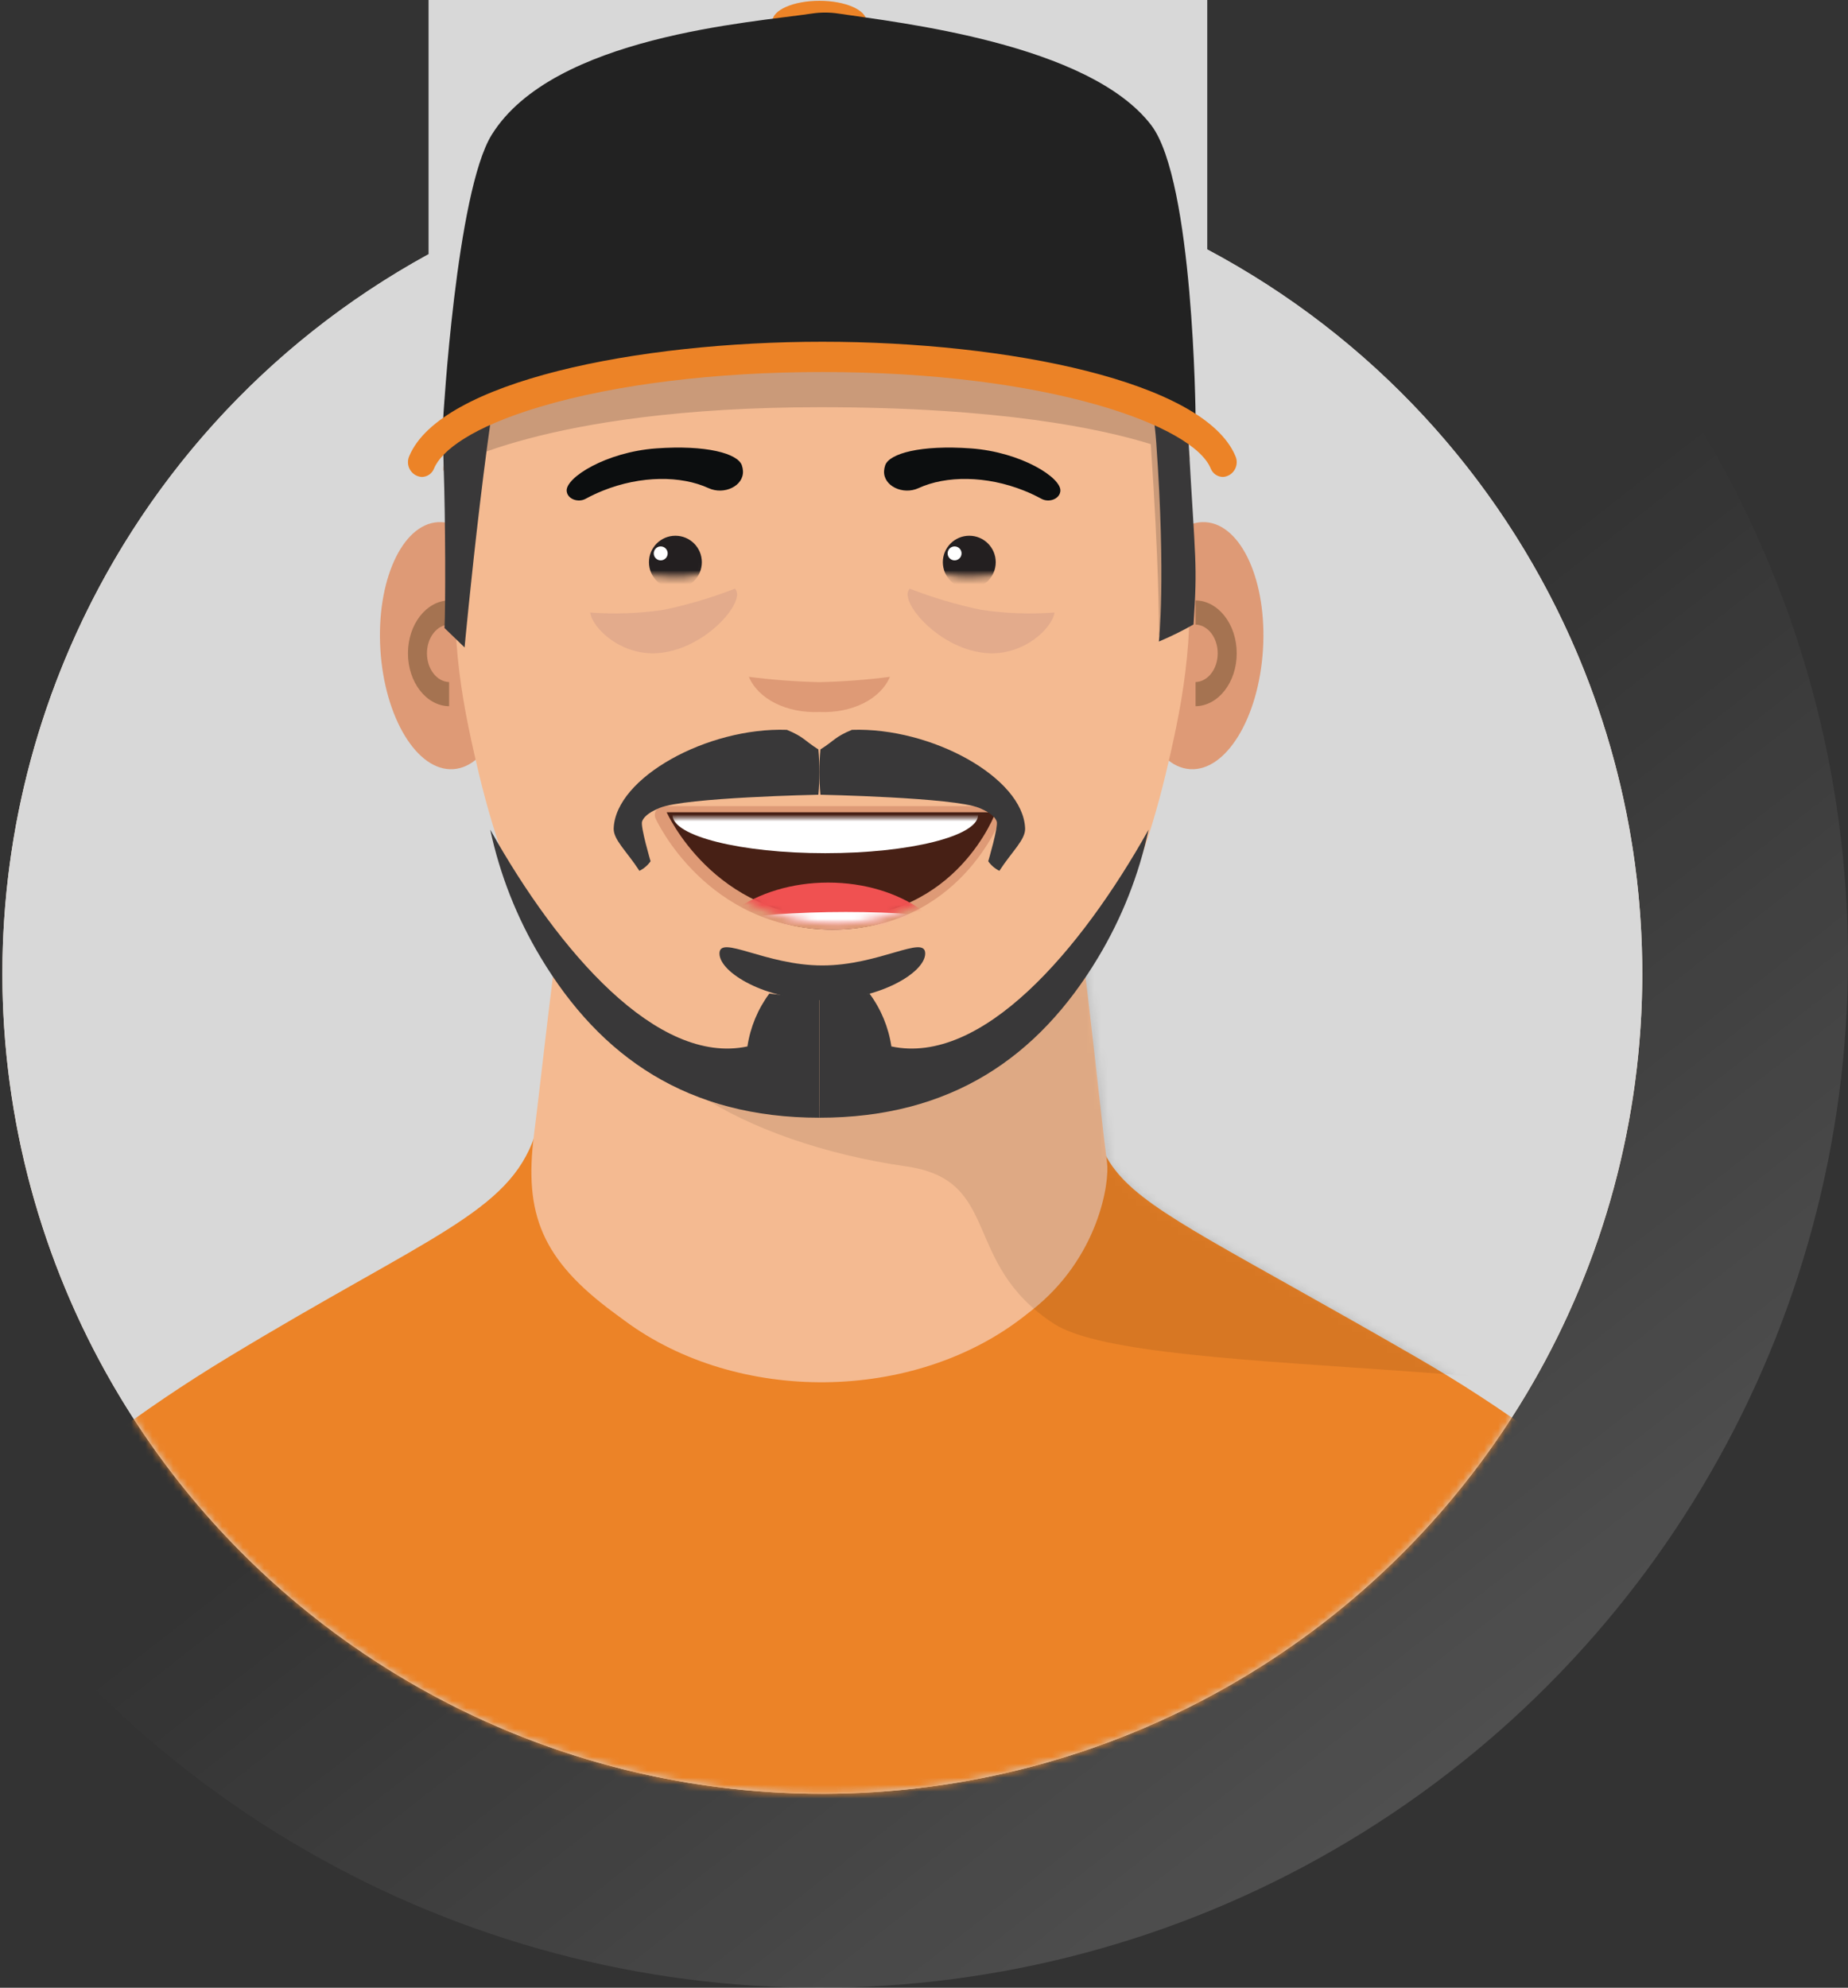 <?xml version="1.0" encoding="UTF-8"?>
<svg width="265px" height="285px" viewBox="0 0 265 285" version="1.1" xmlns="http://www.w3.org/2000/svg" xmlns:xlink="http://www.w3.org/1999/xlink">
    <rect x="0" y="0" width="265" height="285" fill="#333333" stroke="none"/>
    <!-- Generator: Sketch 63.1 (92452) - https://sketch.com -->
    <title>Personas/Dana/Talking Copy</title>
    <desc>Created with Sketch.</desc>
    <defs>
        <linearGradient x1="52.121%" y1="55.608%" x2="81.796%" y2="93.517%" id="linearGradient-1">
            <stop stop-color="#FFFFFF" stop-opacity="0" offset="0%"></stop>
            <stop stop-color="#FFFFFF" stop-opacity="0.147" offset="100%"></stop>
        </linearGradient>
        <path d="M172.775,42.378 L172.775,0 L61.111,0 L61.111,43.064 C13.887,68.932 -9.736,123.581 3.771,175.715 C17.277,227.849 64.462,264.143 118.301,263.814 C172.141,263.481 218.876,226.609 231.741,174.313 C244.606,122.017 220.313,67.662 172.775,42.378 Z" id="path-2"></path>
        <path d="M229.676,88.628 C200.704,71.996 190.267,67.579 185.906,61.107 C185.903,61.082 185.902,61.053 185.899,61.03 C184.761,52.443 183.166,35.446 180.643,18.423 C177.002,-6.141 111.899,-6.141 108.258,18.423 C105.784,35.114 104.57,47.311 103.326,57.067 C99.565,68.085 88.215,71.305 59.424,88.628 C7.405,119.928 0,152.557 0,152.557 L289.1,152.557 C289.1,152.557 282.331,118.858 229.676,88.628 Z" id="path-4"></path>
        <path d="M0.843,1.16969926e-17 L48.043,1.16969926e-17 C48.043,1.16969926e-17 42.589,15.171 25.079,15.171 C7.57,15.171 0.843,1.16969926e-17 0.843,1.16969926e-17 Z" id="path-6"></path>
        <path d="M0.843,1.16969926e-17 L48.043,1.16969926e-17 C48.043,1.16969926e-17 42.589,15.171 25.079,15.171 C7.57,15.171 0.843,1.16969926e-17 0.843,1.16969926e-17 Z" id="path-8"></path>
        <path d="M1.00612851e-12,7.592 C1.926,8.163 3.924,8.443 5.93,8.423 C8.523,8.489 11.1,7.987 13.486,6.952 C13.486,6.952 9.909,2.33939852e-17 6.726,2.33939852e-17 C3.544,2.33939852e-17 1.00612851e-12,7.592 1.00612851e-12,7.592 Z" id="path-10"></path>
        <path d="M14.329,7.592 C12.402,8.163 10.404,8.443 8.398,8.423 C5.805,8.489 3.229,7.987 0.843,6.952 C0.843,6.952 4.42,2.33939852e-17 7.602,2.33939852e-17 C10.785,2.33939852e-17 14.329,7.592 14.329,7.592 Z" id="path-12"></path>
    </defs>
    <g id="HMW-Instructor-Website" stroke="none" stroke-width="1" fill="none" fill-rule="evenodd">
        <g id="HMW---Million-Dollar-Baby-Dana" transform="translate(-980, -7278)">
            <g id="Personas/Hector/Basic" transform="translate(950, 7268)">
                <circle id="Oval" fill="url(#linearGradient-1)" cx="147.5" cy="147.5" r="147.5"></circle>
                <g id="Hector_smile" stroke-width="1" transform="translate(30.343, 3.371)">
                    <circle id="Oval" fill="#FCE8D5" fill-rule="nonzero" cx="117.579" cy="146.236" r="117.579"></circle>
                    <g id="Clipped">
                        <mask id="mask-3" fill="white">
                            <use xlink:href="#path-2"></use>
                        </mask>
                        <use id="Path" fill="#D8D8D8" opacity="0" xlink:href="#path-2"></use>
                        <g id="Group" mask="url(#mask-3)">
                            <g transform="translate(-26.971, 6.743)">
                                <path d="M229.676,194.447 C176.176,163.549 185.868,174.563 180.343,137.059 C178.605,125.264 160.828,119.711 144.55,120.626 C128.272,119.711 105.607,143.594 103.326,162.697 C99.565,173.782 88.215,177.02 59.424,194.447 C7.405,225.933 0,258.757 0,258.757 L289.1,258.757 C289.1,258.757 282.331,224.857 229.676,194.447 Z" id="Path" fill="#EC8327" fill-rule="nonzero"></path>
                                <path d="M173.476,188.619 L174.542,187.785 C184.239,180.2 185.739,169.343 185.382,166.621 C184.25,158.001 182.661,140.939 180.15,123.851 C176.526,99.192 111.726,99.192 108.102,123.851 C105.639,140.605 104.431,152.849 103.193,162.642 C101.769,173.904 104.307,180.452 114.604,188.061 L116.234,189.265 C132.458,201.253 157.688,200.968 173.476,188.619 Z" id="Path" fill="#F4BA91" fill-rule="nonzero"></path>
                                <g id="Clipped" stroke-width="1" fill="none" fill-rule="evenodd" transform="translate(0, 105.357)">
                                    <mask id="mask-5" fill="white">
                                        <use xlink:href="#path-4"></use>
                                    </mask>
                                    <g id="Path"></g>
                                    <path d="M284.629,101.965 C303.22,115.696 286.182,-38.771 286.182,-38.771 L132.599,-24.318 L139.908,24.329 C130.072,25.24 121.851,29.475 118.752,36.129 C113.929,46.484 132.977,58.403 156.584,61.767 C170.377,63.732 164.357,75.604 177.736,84.315 C190.864,92.861 266.037,88.233 284.629,101.965 Z" id="Path" fill="#000000" opacity="0.3" mask="url(#mask-5)"></path>
                                </g>
                                <ellipse id="Oval" fill="#DE9A76" fill-rule="nonzero" transform="translate(90.512, 92.46) rotate(-3.564) translate(-90.512, -92.46) " cx="90.512" cy="92.46" rx="9.355" ry="17.741"></ellipse>
                                <path d="M91.029,97.677 C89.269,97.626 87.853,95.805 87.853,93.557 C87.853,91.309 89.269,89.489 91.029,89.438 L91.029,85.971 C87.764,86.022 85.129,89.397 85.129,93.557 C85.129,97.718 87.764,101.092 91.029,101.143 L91.029,97.677 Z" id="Path" fill="#A57351" fill-rule="nonzero"></path>
                                <ellipse id="Oval" fill="#DE9A76" fill-rule="nonzero" transform="translate(198.397, 92.46) rotate(-86.436) translate(-198.397, -92.46) " cx="198.397" cy="92.46" rx="17.741" ry="9.355"></ellipse>
                                <path d="M198.071,97.677 C199.831,97.626 201.247,95.805 201.247,93.557 C201.247,91.309 199.831,89.489 198.071,89.438 L198.071,85.971 C201.336,86.022 203.971,89.397 203.971,93.557 C203.971,97.718 201.336,101.092 198.071,101.143 L198.071,97.677 Z" id="Path" fill="#A57351" fill-rule="nonzero"></path>
                                <path d="M144.553,15.092 C153.133,15.092 194.434,7.576 196.012,39.705 C196.644,52.568 195.62,63.012 196.031,71.834 C198.501,87.125 196.731,97.971 194.495,107.832 C191.012,123.193 181.923,158.457 144.55,158.457 C107.177,158.457 98.088,123.193 94.605,107.832 C92.369,97.971 90.599,87.125 93.069,71.834 C93.48,63.012 92.456,52.568 93.088,39.705 C94.666,7.576 135.967,15.092 144.547,15.092 L144.553,15.092 Z" id="Path" fill="#F4BA91" fill-rule="nonzero"></path>
                                <path d="M197.229,65.743 C197.216,63.63 196.262,61.632 194.624,60.289 C195.189,56.251 193.467,52.461 193.978,48.92 C186.687,48.901 184.596,45.578 180.408,40.457 C179.762,40.993 179.056,41.535 178.25,42.156 C177.466,42.76 176.665,43.316 175.848,43.826 C176.383,44.557 176.862,45.328 177.28,46.131 C180.418,52.178 188.385,46.711 190.923,57.947 C182.456,54.008 165.938,52.815 144.288,52.815 C112.192,52.815 90.186,57.068 90.186,67.384 C90.186,67.384 104.209,58.271 144.288,58.271 C170.059,58.271 184.564,61.358 191.645,63.564 C192.814,80.479 192.829,89.297 192.818,91.029 C192.938,90.762 193.336,90.316 194.499,89.62 C195.065,80.877 194.782,80.994 193.848,64.299 C195.011,64.69 196.142,65.173 197.229,65.743 L197.229,65.743 Z" id="Path" fill="#CA9A79" fill-rule="nonzero" style="mix-blend-mode: multiply;"></path>
                                <path d="M111.257,87.705 C111.568,89.942 115.677,93.948 121.012,93.526 C126.822,93.068 131.872,88.017 132.292,85.432 C132.389,85.028 132.289,84.6 132.025,84.286 C128.698,85.58 125.274,86.595 121.788,87.321 C118.302,87.841 114.771,87.97 111.257,87.705 L111.257,87.705 Z" id="Path" fill="#E3AB8C" fill-rule="nonzero"></path>
                                <path d="M177.843,87.705 C177.532,89.942 173.423,93.948 168.088,93.526 C162.278,93.068 157.228,88.017 156.808,85.432 C156.711,85.028 156.811,84.6 157.075,84.286 C160.402,85.58 163.826,86.595 167.312,87.321 C170.798,87.841 174.329,87.97 177.843,87.705 Z" id="Path" fill="#E3AB8C" fill-rule="nonzero"></path>
                                <path d="M146.024,133.171 C128.46,133.171 121.493,117.379 121.424,117.219 C121.339,117.02 121.358,116.789 121.474,116.607 C121.591,116.424 121.789,116.314 122.002,116.314 L168.783,116.314 C168.988,116.314 169.18,116.416 169.299,116.588 C169.417,116.759 169.447,116.979 169.378,117.176 C169.322,117.336 163.62,133.171 146.024,133.171 Z" id="Path" fill="#472015" fill-rule="nonzero"></path>
                                <path d="M169.414,116.314 C169.414,116.314 163.96,131.486 146.451,131.486 C128.941,131.486 122.214,116.314 122.214,116.314 L169.414,116.314 M168.984,115.471 L121.802,115.471 C121.372,115.471 120.971,115.686 120.736,116.042 C120.501,116.398 120.463,116.847 120.636,117.236 C120.706,117.396 127.904,133.171 146.029,133.171 C164.221,133.171 170.126,117.313 170.184,117.153 C170.322,116.767 170.263,116.339 170.024,116.005 C169.786,115.67 169.398,115.471 168.984,115.471 L168.984,115.471 Z" id="Shape" fill="#DE9A76" fill-rule="nonzero"></path>
                                <g id="Clipped" stroke-width="1" fill="none" fill-rule="evenodd" transform="translate(121.371, 117.157)">
                                    <mask id="mask-7" fill="white">
                                        <use xlink:href="#path-6"></use>
                                    </mask>
                                    <g id="Path"></g>
                                    <ellipse id="Oval" fill="#F05151" fill-rule="nonzero" mask="url(#mask-7)" cx="24.021" cy="22.757" rx="18.964" ry="13.486"></ellipse>
                                </g>
                                <g id="Clipped" stroke-width="1" fill="none" fill-rule="evenodd" transform="translate(121.371, 117.157)">
                                    <mask id="mask-9" fill="white">
                                        <use xlink:href="#path-8"></use>
                                    </mask>
                                    <g id="Path"></g>
                                    <g id="Group" mask="url(#mask-9)" fill="#FFFFFF" fill-rule="nonzero">
                                        <g transform="translate(-12.643, -5.9)" id="Oval">
                                            <ellipse cx="36.243" cy="5.479" rx="21.914" ry="5.479"></ellipse>
                                            <ellipse cx="39.193" cy="29.921" rx="39.193" ry="10.536"></ellipse>
                                        </g>
                                    </g>
                                </g>
                                <path d="M133.167,67.395 C133.302,69.561 130.467,70.9 128.231,69.873 C124.28,68.059 118.527,68.058 113.09,70.234 C112.242,70.573 111.414,70.962 110.61,71.401 C109.529,71.991 108.05,71.446 107.9,70.374 L107.892,70.317 C107.66,68.397 113.521,64.702 120.702,64.178 C127.883,63.655 132.437,64.897 133.012,66.613 C133.098,66.865 133.15,67.128 133.167,67.395 Z" id="Path" fill="#0C0E0F" fill-rule="nonzero"></path>
                                <path d="M153.405,67.395 C153.269,69.561 156.104,70.9 158.341,69.873 C162.292,68.059 168.044,68.058 173.481,70.234 C174.329,70.573 175.158,70.962 175.962,71.401 C177.042,71.991 178.521,71.446 178.672,70.374 L178.679,70.317 C178.912,68.397 173.051,64.702 165.869,64.178 C158.688,63.655 154.135,64.897 153.559,66.613 C153.474,66.865 153.422,67.128 153.405,67.395 Z" id="Path" fill="#0C0E0F" fill-rule="nonzero"></path>
                                <path d="M144.129,142.946 L142.327,142.946 L136.945,142.345 C135.296,144.57 134.218,147.173 133.808,149.921 C120.883,152.673 106.725,136.331 96.929,118.843 C98.312,125.31 100.754,131.499 104.155,137.154 C112.756,151.495 125.278,160.143 144.129,160.143" id="Path" fill="#393839" fill-rule="nonzero"></path>
                                <path d="M144.129,142.946 L145.931,142.946 L151.312,142.345 C152.962,144.57 154.04,147.173 154.45,149.921 C167.376,152.673 181.532,136.331 191.329,118.843 C189.947,125.31 187.505,131.498 184.105,137.154 C175.504,151.495 162.981,160.143 144.129,160.143" id="Path" fill="#393839" fill-rule="nonzero"></path>
                                <path d="M143.98,107.334 C142.011,106.106 141.913,105.531 139.467,104.529 C128.054,104.142 114.927,111.381 114.63,118.641 C114.564,120.273 116.474,121.906 118.321,124.743 C118.961,124.425 119.511,123.954 119.918,123.373 C119.918,123.373 118.438,118.362 118.701,117.661 C119.038,116.761 120.181,116.151 121.238,115.715 C124.869,114.218 143.98,113.832 143.98,113.832 C144.178,111.67 144.178,109.495 143.98,107.334 L143.98,107.334 Z" id="Path" fill="#393839" fill-rule="nonzero"></path>
                                <path d="M144.277,107.334 C146.246,106.106 146.344,105.531 148.79,104.529 C160.203,104.142 173.33,111.381 173.627,118.641 C173.694,120.273 171.783,121.906 169.936,124.743 C169.296,124.425 168.747,123.954 168.34,123.373 C168.34,123.373 169.819,118.362 169.557,117.661 C169.219,116.761 168.077,116.151 167.019,115.715 C163.388,114.218 144.277,113.832 144.277,113.832 C144.079,111.67 144.079,109.495 144.277,107.334 L144.277,107.334 Z" id="Path" fill="#393839" fill-rule="nonzero"></path>
                                <path d="M159.3,136.594 C159.3,139.341 152.696,143.286 144.55,143.286 C136.404,143.286 129.8,139.341 129.8,136.594 C129.8,133.846 136.404,138.311 144.55,138.311 C152.696,138.311 159.3,133.846 159.3,136.594 Z" id="Path" fill="#393839" fill-rule="nonzero"></path>
                                <g id="Clipped" stroke-width="1" fill="none" fill-rule="evenodd" transform="translate(117.157, 74.171)">
                                    <mask id="mask-11" fill="white">
                                        <use xlink:href="#path-10"></use>
                                    </mask>
                                    <g id="Path"></g>
                                    <g id="Group" mask="url(#mask-11)" fill-rule="nonzero">
                                        <g transform="translate(1.686, 2.529)" id="Oval">
                                            <circle fill="#231F20" cx="4.636" cy="3.793" r="3.793"></circle>
                                            <circle fill="#FFFFFF" cx="2.529" cy="2.529" r="1"></circle>
                                        </g>
                                    </g>
                                </g>
                                <g id="Clipped" stroke-width="1" fill="none" fill-rule="evenodd" transform="translate(157.614, 74.171)">
                                    <mask id="mask-13" fill="white">
                                        <use xlink:href="#path-12"></use>
                                    </mask>
                                    <g id="Path"></g>
                                    <g id="Group" mask="url(#mask-13)" fill-rule="nonzero">
                                        <g transform="translate(3.371, 2.529)" id="Oval">
                                            <circle fill="#231F20" cx="4.636" cy="3.793" r="3.793"></circle>
                                            <circle fill="#FFFFFF" cx="2.529" cy="2.529" r="1"></circle>
                                        </g>
                                    </g>
                                </g>
                                <path d="M98.877,42.2 C96.193,42.343 94.99,44.296 92.482,43.331 C92.33,44.084 92.563,42.418 92.482,43.219 C91.802,49.863 89.813,54.531 90.247,66.826 C90.512,74.325 90.519,87.186 90.367,89.93 L93.249,92.714 C93.249,92.714 96.746,54.857 100.3,42.143 C99.826,42.157 99.351,42.175 98.877,42.2 Z" id="Path" fill="#393839" fill-rule="nonzero"></path>
                                <path d="M195.415,56.659 C191.723,54.637 192.119,51.64 189.956,48.043 C189.898,48.053 189.846,48.064 189.787,48.073 C187.769,48.414 185.755,48.779 183.743,49.149 C187.312,50.832 191.521,50.533 192.439,63.435 C193.832,83.032 192.805,91.871 192.805,91.871 C194.51,91.154 196.171,90.336 197.777,89.422 C198.362,80.488 198.051,80.818 197.056,62.993 C198.055,60.827 195.137,58.713 195.415,56.659 Z" id="Path" fill="#393839" fill-rule="nonzero"></path>
                                <path d="M134.014,96.929 C135.351,100.106 139.412,102.169 144.129,101.973 C148.846,102.169 152.906,100.106 154.243,96.929 C150.887,97.361 147.511,97.616 144.129,97.691 C140.747,97.616 137.371,97.361 134.014,96.929 L134.014,96.929 Z" id="Path" fill="#DE9A76" fill-rule="nonzero"></path>
                                <ellipse id="Oval" fill="#EC8327" fill-rule="nonzero" cx="144.129" cy="2.95" rx="6.743" ry="2.95"></ellipse>
                                <path d="M191.722,17.849 C182.771,6.09 155.334,3.113 146.831,1.827 C145.58,1.638 144.308,1.638 143.058,1.827 C134.554,3.113 105.941,5.05 97.145,19.203 C92.054,27.395 90.186,59.843 90.186,59.843 L112.644,54.365 L144.944,51.696 L177.245,54.365 L198.071,59.549 C198.071,59.549 197.782,25.809 191.722,17.849 Z" id="Path" fill="#222222" fill-rule="nonzero"></path>
                                <path d="M202.022,68.271 L202.022,68.271 C201.24,68.273 200.537,67.796 200.244,67.067 C197.779,60.928 177.043,53.227 144.55,53.227 C129.252,53.227 114.892,54.992 104.118,58.196 C94.341,61.103 89.945,64.474 88.876,67.041 C88.6,67.767 87.916,68.253 87.144,68.271 L87.078,68.271 C86.387,68.217 85.767,67.826 85.418,67.225 C85.068,66.624 85.034,65.889 85.325,65.257 C89.811,54.599 117.947,48.886 144.55,48.886 C171.153,48.886 199.289,54.599 203.775,65.257 C204.066,65.889 204.032,66.624 203.682,67.225 C203.333,67.826 202.713,68.217 202.022,68.271 L202.022,68.271 Z" id="Path" fill="#EC8327" fill-rule="nonzero"></path>
                            </g>
                        </g>
                    </g>
                </g>
            </g>
        </g>
    </g>
</svg>